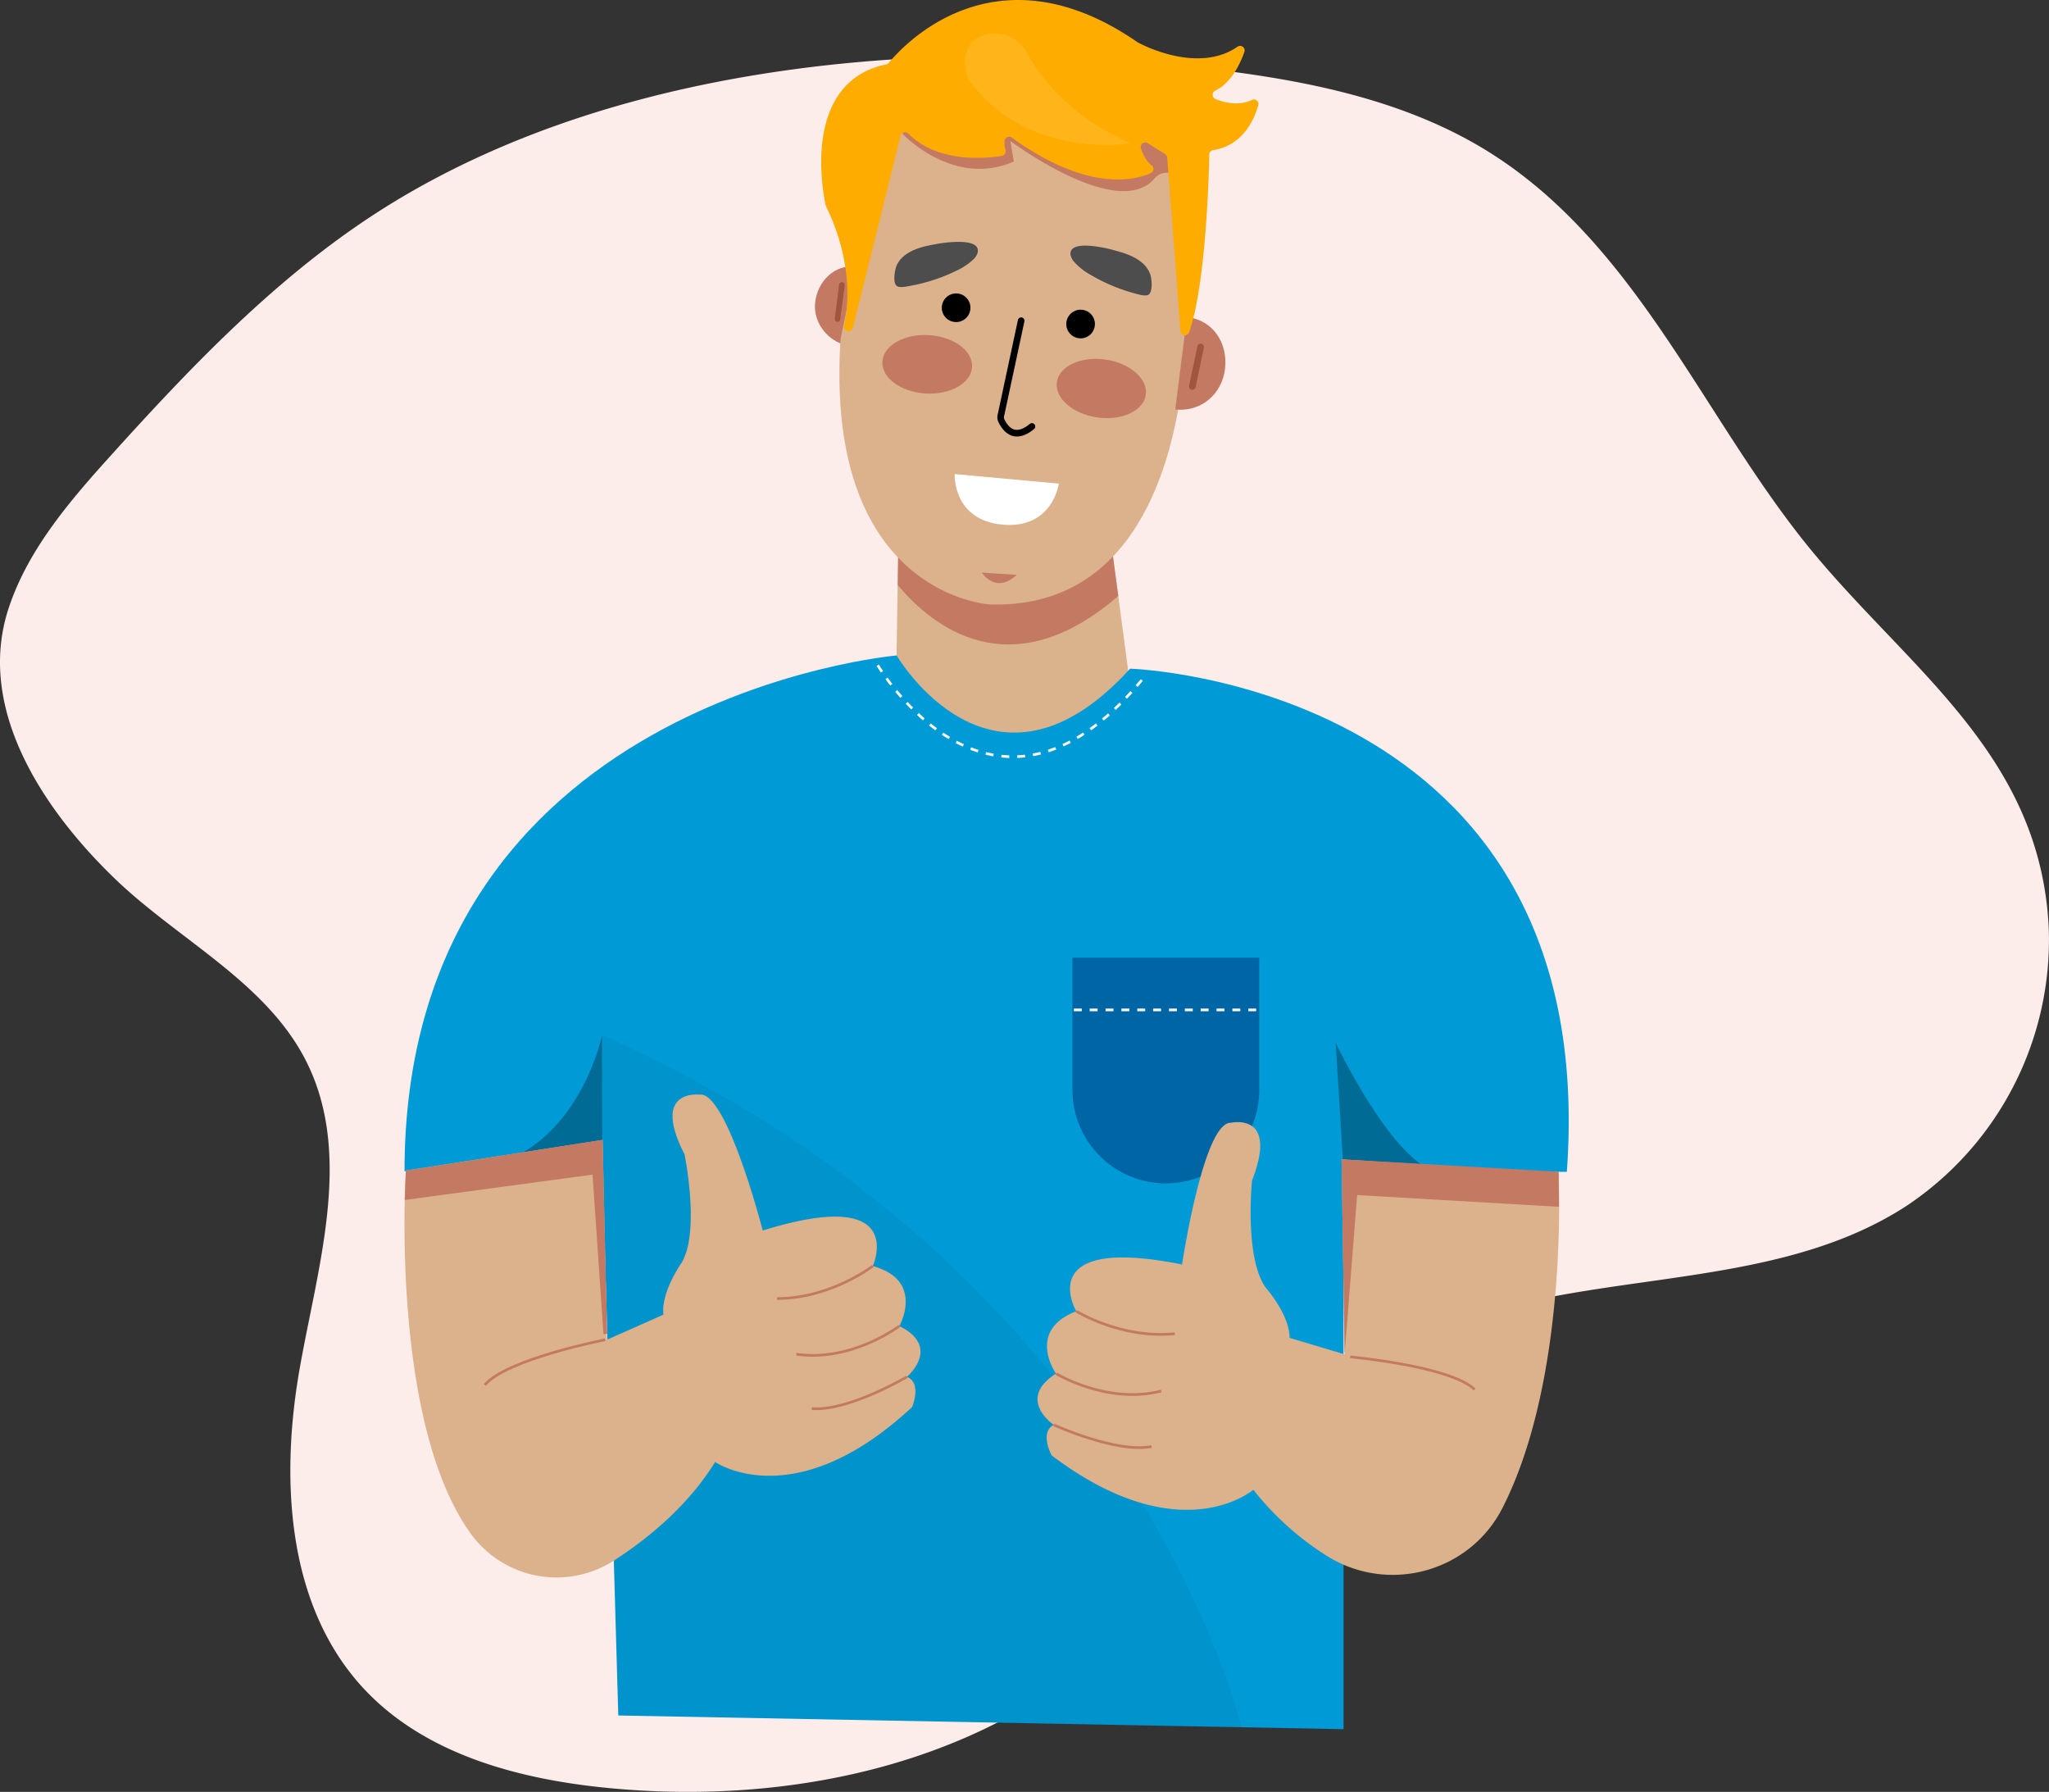 <?xml version="1.0" encoding="UTF-8"?> <svg xmlns="http://www.w3.org/2000/svg" viewBox="0 0 775.48 678.04"><rect x="0" y="0" width="775.48" height="678.04" fill="#333333" stroke="none"/><g id="Layer_2" data-name="Layer 2"><g id="Layer_1-2" data-name="Layer 1"><path d="M277.8,29.79c-46.17,8.37-90.53,23.33-129.09,46.85-40.67,24.81-74.16,59.63-106.12,95-15.87,17.56-31.89,36-39.31,58.47C-9.33,268.25,16.64,306.53,43.17,332.2c24.41,23.62,57.94,39.48,73,69.94,17.47,35.39,4,77.22-2.82,116.1-7.3,41.8-4.72,89.2,24,120.38,23.32,25.29,59.17,34.75,93.41,38,66.21,6.29,137-8,186.91-52,40-35.25,64.87-87.47,111.11-114,58.35-33.5,136.41-17.64,192.8-54.34a121,121,0,0,0,53.83-104.47c-2.88-68.11-55.93-100.24-93.87-148.53S618.75,93.21,565.43,58.75C535.76,39.57,500.28,31.55,465.25,27,406,19.15,340.23,18.46,277.8,29.79Z" style="fill:#fcecea"></path><path d="M429.05,269.18c-59.18,51.27-89.89-10.39-89.89-10.39l.57-37.36.08-5.29.08-5.83,0-1.17V209l79.48-11.87,1.23,9.21L421,209l.84,6.27,1.37,10.23Z" style="fill:#dab28b"></path><path d="M421,209c-20.67,17.92-48.06,15.7-48.06,15.7-15.11-2.6-23.94-6.37-33-14.43l-.08,5.83-.08,5.29c12.67,15.19,42.34,39.71,83.46,4.11Z" style="fill:#c37962"></path><path d="M325.3,101.06c-8.2-1.62-15,4-16.61,12.15s4.19,16,12.39,17.67" style="fill:#c37962"></path><path d="M317,121.78h-.14a1.07,1.07,0,0,1-.92-1.19l1.64-12.87a1.08,1.08,0,0,1,1.2-.93,1.07,1.07,0,0,1,.92,1.2L318,120.85A1.07,1.07,0,0,1,317,121.78Z" style="fill:#a15541"></path><path d="M418.05,213.68a56,56,0,0,1-12.2,8.5c-8.52,4.41-18.79,6.9-31.14,6.54,0,0-17.25-.88-32.77-15.71a62.67,62.67,0,0,1-8.36-9.76c-10.3-14.83-17.85-38.19-15.44-75.13l16.35-78.57L438.36,32.67s18.09,74.57,10.27,93.68C448.63,126.35,449.27,185.24,418.05,213.68Z" style="fill:#dbb28b"></path><ellipse cx="416.83" cy="147" rx="11.06" ry="17" transform="translate(212.08 538.71) rotate(-81.83)" style="fill:#c37962"></ellipse><ellipse cx="350.91" cy="137.84" rx="11.06" ry="17" transform="translate(191.74 479.61) rotate(-86.47)" style="fill:#c37962"></ellipse><path d="M416,93.44c-5-.82-11.51-1.1-10.81,3.1a5.53,5.53,0,0,0,1.36,2.57,23.49,23.49,0,0,0,6.21,4.89,66.81,66.81,0,0,0,16.61,7c1.39.36,3.33,1,4.77.72,2.42-.46,1.75-6.39,1.17-8A10.63,10.63,0,0,0,431.7,99c-3-2.34-6.81-3.47-10.52-4.42C420.31,94.3,418.31,93.82,416,93.44Z" style="fill:#4d4d4d"></path><path d="M359.45,91.67c5.08-.42,11.56-.18,10.53,4a5.51,5.51,0,0,1-1.56,2.45,23.47,23.47,0,0,1-6.59,4.38,66.51,66.51,0,0,1-17.12,5.62c-1.41.26-3.39.73-4.8.34-2.38-.65-1.23-6.51-.53-8.09a10.59,10.59,0,0,1,4-4.42c3.21-2.09,7.06-2.91,10.84-3.57C355.11,92.18,357.13,91.86,359.45,91.67Z" style="fill:#4d4d4d"></path><path d="M449.22,120c9.76,1.05,15.47,9.6,14.43,19.36S454.56,156,444.8,154.94" style="fill:#c37962"></path><path d="M451.29,147.46a1.15,1.15,0,0,1-.26,0,1.25,1.25,0,0,1-1-1.48L453.19,131a1.25,1.25,0,1,1,2.45.52l-3.12,14.9A1.26,1.26,0,0,1,451.29,147.46Z" style="fill:#a15541"></path><path d="M384.9,165.17a6.76,6.76,0,0,1-1.27-.13c-3.38-.7-5.14-4.1-5.71-5.22a4.5,4.5,0,0,1-.22-3.45l7.55-35.28a1.25,1.25,0,0,1,2.45.53l-7.59,35.44a2.16,2.16,0,0,0,0,1.6c.76,1.49,2,3.51,4,3.92,1.57.33,3.48-.4,5.65-2.18a1.27,1.27,0,0,1,1.77.18,1.26,1.26,0,0,1-.18,1.77C389.08,164.22,386.91,165.17,384.9,165.17Z"></path><path d="M361.31,179.38,400.74,183s-2.28,17.21-21.29,15.52S361.31,179.38,361.31,179.38Z" style="fill:#fff"></path><circle cx="361.86" cy="116.45" r="5.42"></circle><circle cx="408.97" cy="122.61" r="5.42"></circle><path d="M371.61,216.67s5.15,8.31,13.18.86Z" style="fill:#c37962"></path><path d="M341.6,50.65s19.16,20.5,42.1,10.47l-1.33-7.79S423.15,83.86,437,67.48a5.87,5.87,0,0,1,6-1.92h0L441.6,46.38,332.46,36.84l9.36,12.92Z" style="fill:#c37962"></path><path d="M319.46,123.29c1.33-5.84,3.84-23.34-6.84-45.23a1.4,1.4,0,0,1-.13-.36c-.71-3.2-9.8-46.54,22.94-53.35a1.69,1.69,0,0,0,1-.59c3.94-4.89,39.29-45.7,94.12-7.76l.14.08c1.37.75,22.61,12,37.63,1.62a1.72,1.72,0,0,1,2.62,2c-1.76,4.95-5.14,11.78-11.06,14.63a1.72,1.72,0,0,0,.11,3.12c3.51,1.43,8.91,2.76,13.84.35a1.71,1.71,0,0,1,2.4,2c-1.62,5.72-6,15.29-17.1,17a1.71,1.71,0,0,0-1.45,1.65c-.16,8.25-1.29,48.86-7.59,67.27a1.72,1.72,0,0,1-3.34-.44l-5-65.65a1.72,1.72,0,0,0-.8-1.33l-6.61-4.12a1.72,1.72,0,0,0-2.54,2c.82,2.28,2.09,4.9,4,6.33a1.72,1.72,0,0,1-.28,3c-6.86,3-24.4,6.82-52.61-13.44a1.71,1.71,0,0,0-2.71,1.3,9.77,9.77,0,0,0,.36,3.45A1.75,1.75,0,0,1,379.09,59c-6.93,1.09-24.43,2.5-35.33-8.43a1.72,1.72,0,0,0-2.88.8L322.8,124.08a1.71,1.71,0,0,1-1.66,1.31h0A1.72,1.72,0,0,1,319.46,123.29Z" style="fill:#ffac00"></path><path d="M388.67,20c4.79,8.78,15.94,23.92,39.14,34.2,0,0-37.81,6.57-60.49-23a8.41,8.41,0,0,1-1.55-3.33c-.86-3.85-1.61-12.06,6.74-14.69A13.86,13.86,0,0,1,388.67,20Z" style="fill:#fff;opacity:0.1"></path><path d="M593,443.4H508.49V654.31L234,649.13l-6-207.37-74.9,1.4c0-179,186.24-195.14,186.24-195.14s36.35,62.21,88.38,5C427.74,253,606.34,258.64,593,443.4Z" style="fill:#009ad6"></path><g style="opacity:0.3"><path d="M228,441.79l-.16-50s-10.13,49.68-54.08,51C217.71,442,228,441.79,228,441.79Z"></path></g><path d="M405.9,362.38h70.68a0,0,0,0,1,0,0v50.06a35.34,35.34,0,0,1-35.34,35.34h0a35.34,35.34,0,0,1-35.34-35.34V362.38a0,0,0,0,1,0,0Z" style="fill:#0065a4"></path><path d="M508.5,443.44l-3-48.88s20.2,42.76,37.56,48.85Z" style="opacity:0.3"></path><line x1="406.42" y1="382.14" x2="475.86" y2="382.14" style="fill:#09738c;stroke:#fff;stroke-miterlimit:10;stroke-dasharray:3"></line><path d="M332.19,251.71s43.22,74.08,100,5.55" style="fill:none;stroke:#fff;stroke-miterlimit:10;stroke-dasharray:3"></path><path d="M227.88,391.67l.23,50,6,207.43,235.74,4.46S429.26,481.26,227.88,391.67Z" style="opacity:0.05"></path><path d="M153.62,442.92s-6.29,94.73,24.62,137.51a40.09,40.09,0,0,0,54.23,10c12.26-7.92,27.75-20.31,38.18-37.23,0,0,29.87,20.86,74.57-20.81,0,0,3.81-9.18-2-11.4,0,0,13.31-11.15-2.84-19.23,0,0,9.75-17.26-10.05-22.68,0,0,13.83-30.69-41.66-13.46,0,0-13.71-53.17-24-51.41,0,0-18.39-2.29-5.62,22.5,0,0,6,28.86-1,41,0,0-8,11.18-6.95,19.74l-21.38,9.49-1.64-75.6Z" style="fill:#dbb28b"></path><path d="M330.34,479.06s-16,12.3-36.21,12.3" style="fill:none;stroke:#c37962;stroke-miterlimit:10"></path><path d="M340.39,501.74s-18.13,13.79-39,10.67" style="fill:none;stroke:#c37962;stroke-miterlimit:10"></path><path d="M343.23,521s-22.39,13.18-36,12" style="fill:none;stroke:#c37962;stroke-miterlimit:10"></path><path d="M229.05,506.94s-37.28,7.29-45.57,17.12" style="fill:none;stroke:#c37962;stroke-miterlimit:10"></path><path d="M589.85,443.85s4.06,77.17-21.2,126.73c-12.67,24.86-44.29,32.91-67.54,17.48a111,111,0,0,1-26.77-24.34s-27.55,23.83-76.32-13c0,0-4.74-8.73.8-11.55,0,0-14.39-9.71.85-19.41,0,0-11.49-16.17,7.65-23.6,0,0-16.92-29.1,40.05-17.69,0,0,8.14-54.3,18.58-53.62,0,0,18.05-4.16,7.91,21.81,0,0-3,29.33,5.24,40.66,0,0,9.08,10.3,8.95,18.92l20.84,6.22-1.15-73.78Z" style="fill:#dbb28b"></path><path d="M407.32,496.16s17.15,10.59,37.28,8.49" style="fill:none;stroke:#c37962;stroke-miterlimit:10"></path><path d="M399.67,519.76s19.45,11.84,39.85,6.58" style="fill:none;stroke:#c37962;stroke-miterlimit:10"></path><path d="M398.82,539.17s23.63,10.8,37,8.19" style="fill:none;stroke:#c37962;stroke-miterlimit:10"></path><path d="M511,513.44s37.83,3.4,47.09,12.32" style="fill:none;stroke:#c37962;stroke-miterlimit:10"></path><polygon points="590.02 456.65 513.63 452.2 508.89 512.46 507.74 438.68 589.91 443.37 590.02 456.65" style="fill:#c37962"></polygon><polygon points="153.17 454.06 224.26 444.47 228.4 504.83 229.78 504.68 228.06 431.31 153.62 442.93 153.17 454.06" style="fill:#c37962"></polygon></g></g></svg> 